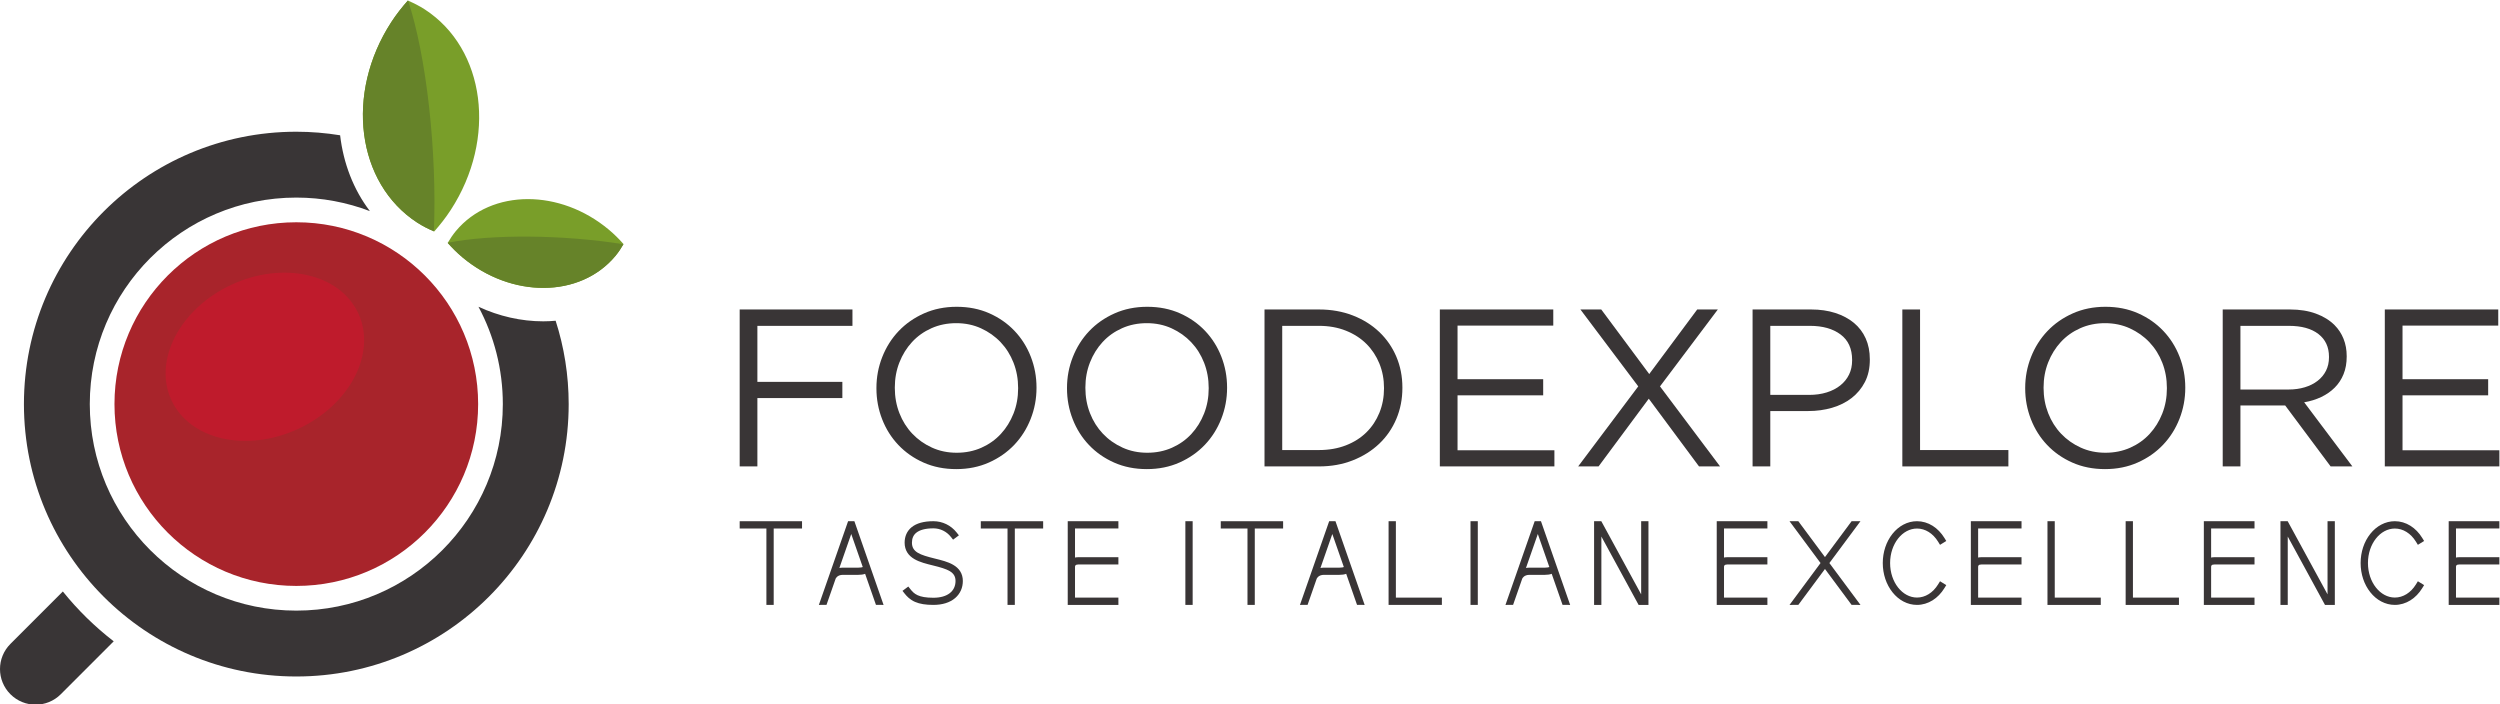 <?xml version="1.0" encoding="UTF-8" standalone="no"?>
<!-- Created with Inkscape (http://www.inkscape.org/) -->

<svg
   version="1.1"
   id="svg333"
   xml:space="preserve"
   width="879.418"
   height="247.742"
   viewBox="0 0 879.418 247.742"
   sodipodi:docname="logo.svg"
   inkscape:version="1.1.1 (c3084ef, 2021-09-22)"
   xmlns:inkscape="http://www.inkscape.org/namespaces/inkscape"
   xmlns:sodipodi="http://sodipodi.sourceforge.net/DTD/sodipodi-0.dtd"
   xmlns="http://www.w3.org/2000/svg"
   xmlns:svg="http://www.w3.org/2000/svg"><defs
     id="defs337"><clipPath
       clipPathUnits="userSpaceOnUse"
       id="clipPath347"><path
         d="M 0,595.28 H 841.89 V 0 H 0 Z"
         id="path345" /></clipPath><clipPath
       clipPathUnits="userSpaceOnUse"
       id="clipPath347-4"><path
         d="M 0,595.28 H 841.89 V 0 H 0 Z"
         id="path345-1" /></clipPath><clipPath
       clipPathUnits="userSpaceOnUse"
       id="clipPath347-2"><path
         d="M 0,595.28 H 841.89 V 0 H 0 Z"
         id="path345-9" /></clipPath><clipPath
       clipPathUnits="userSpaceOnUse"
       id="clipPath347-8"><path
         d="M 0,595.28 H 841.89 V 0 H 0 Z"
         id="path345-4" /></clipPath></defs><sodipodi:namedview
     id="namedview335"
     pagecolor="#ffffff"
     bordercolor="#666666"
     borderopacity="1.0"
     inkscape:pageshadow="2"
     inkscape:pageopacity="0.0"
     inkscape:pagecheckerboard="0"
     showgrid="false"
     inkscape:zoom="0.78744457"
     inkscape:cx="422.25195"
     inkscape:cy="-9.52448"
     inkscape:window-width="1573"
     inkscape:window-height="969"
     inkscape:window-x="0"
     inkscape:window-y="25"
     inkscape:window-maximized="0"
     inkscape:current-layer="g341" /><g
     id="g339"
     inkscape:groupmode="layer"
     inkscape:label="logo food explore ORIZZONTALE"
     transform="matrix(1.333,0,0,-1.333,0,793.707)"><g
       id="g341"
       inkscape:export-filename="/Users/alessandrocostantino/Downloads/logo foodexplore 3/logo_orizzontale.png"
       inkscape:export-xdpi="96"
       inkscape:export-ydpi="96"><g
         id="g343"
         clip-path="url(#clipPath347)"
         transform="translate(-91.164,193.736)"><g
           id="g349"
           transform="translate(107.749,245.608)"><path
             d="m 0,0 -13.833,-13.833 c -3.67,-3.67 -3.67,-9.618 0,-13.287 1.835,-1.834 4.238,-2.751 6.643,-2.751 2.405,0 4.81,0.917 6.644,2.751 l 13.968,13.969 C 8.444,-9.312 3.938,-4.896 0,0"
             style="fill:#393536;fill-opacity:1;fill-rule:nonzero;stroke:none"
             id="path351" /></g><g
           id="g353"
           transform="translate(237.792,317.053)"><path
             d="m 0,0 c -1.078,-0.097 -2.167,-0.156 -3.269,-0.156 -5.836,0 -11.666,1.337 -17.098,3.846 4.101,-7.655 6.431,-16.4 6.431,-25.691 0,-30.097 -24.401,-54.497 -54.499,-54.497 -30.099,0 -54.5,24.4 -54.5,54.497 0,30.101 24.401,54.502 54.5,54.502 6.842,0 13.385,-1.273 19.419,-3.575 -4.343,5.691 -6.99,12.616 -7.857,20.014 -3.766,0.609 -7.624,0.939 -11.562,0.939 -39.698,0 -71.879,-32.181 -71.879,-71.88 0,-39.695 32.181,-71.878 71.879,-71.878 39.696,0 71.877,32.183 71.877,71.878 C 3.442,-14.325 2.231,-6.935 0,0"
             style="fill:#393536;fill-opacity:1;fill-rule:nonzero;stroke:none"
             id="path355" /></g><g
           id="g357"
           transform="translate(213.191,333.779)"><path
             d="m 0,0 c 6.438,-5.379 14.107,-8.061 21.333,-8.061 7.399,0 14.335,2.809 19.019,8.416 0.828,1 1.53,2.061 2.162,3.157 -1.178,1.331 -2.461,2.615 -3.881,3.8 -6.433,5.378 -14.102,8.06 -21.33,8.06 -7.4,0 -14.338,-2.81 -19.022,-8.417 -0.827,-1 -1.532,-2.057 -2.164,-3.152 C -2.7,2.468 -1.414,1.186 0,0"
             style="fill:#799e29;fill-opacity:1;fill-rule:nonzero;stroke:none"
             id="path359" /></g><g
           id="g361"
           transform="translate(253.561,334.135)"><path
             d="m 0,0 c 0.811,0.982 1.502,2.027 2.127,3.101 -15.845,2.55 -34.893,2.694 -46.33,0.399 -0.013,-0.015 -0.016,-0.03 -0.033,-0.052 1.183,-1.335 2.47,-2.617 3.883,-3.803 C -27.325,-11.238 -9.259,-11.083 0,0"
             style="fill:#668329;fill-opacity:1;fill-rule:nonzero;stroke:none"
             id="path363" /></g><g
           id="g365"
           transform="translate(203.27,399.204)"><path
             d="m 0,0 c -1.436,0.933 -2.939,1.681 -4.473,2.34 -1.567,-1.761 -3.051,-3.648 -4.384,-5.699 -12.221,-18.815 -9.157,-42.495 6.854,-52.899 1.437,-0.933 2.946,-1.685 4.476,-2.339 1.568,1.76 3.047,3.643 4.381,5.698 C 19.078,-34.087 16.01,-10.409 0,0"
             style="fill:#799e29;fill-opacity:1;fill-rule:nonzero;stroke:none"
             id="path367" /></g><g
           id="g369"
           transform="translate(201.267,342.946)"><path
             d="m 0,0 c 1.414,-0.917 2.896,-1.655 4.402,-2.303 0.84,21.196 -1.976,46.218 -6.799,60.865 -0.027,0.012 -0.05,0.026 -0.073,0.036 C -4.036,56.837 -5.521,54.95 -6.854,52.899 -19.075,34.084 -16.011,10.404 0,0"
             style="fill:#668329;fill-opacity:1;fill-rule:nonzero;stroke:none"
             id="path371" /></g><g
           id="g373"
           transform="translate(217.341,295.053)"><path
             d="m 0,0 c 0,-26.5 -21.483,-47.982 -47.983,-47.982 -26.502,0 -47.986,21.482 -47.986,47.982 0,26.503 21.484,47.985 47.986,47.985 C -21.483,47.985 0,26.503 0,0"
             style="fill:#a8242b;fill-opacity:1;fill-rule:nonzero;stroke:none"
             id="path375" /></g><g
           id="g377"
           transform="translate(185.715,319.012)"><path
             d="m 0,0 c 4.88,-10.495 -2.199,-24.139 -15.813,-30.472 -13.617,-6.332 -28.612,-2.962 -33.493,7.533 -4.884,10.494 2.2,24.138 15.814,30.47 C -19.879,13.866 -4.883,10.492 0,0"
             style="fill:#bf1b2c;fill-opacity:1;fill-rule:nonzero;stroke:none"
             id="path379" /></g><g
           id="g381"
           transform="translate(302.814,262.224)"><path
             d="M 0,0 H -7.478 V -20.159 H -9.403 V 0 h -7.052 V 1.922 H 0 Z"
             style="fill:#393536;fill-opacity:1;fill-rule:nonzero;stroke:none"
             id="path383" /></g><g
           id="g385"
           transform="translate(312.669,251.808)"><path
             d="m 0,0 c 0.305,0.059 0.587,0.085 0.922,0.085 h 4.073 c 0.643,0 1.021,0.103 1.176,0.164 L 3.129,8.968 Z M -5.41,-9.743 2.3,12.341 h 1.66 l 7.7,-22.084 -2.006,0.003 -2.862,8.2 C 6.262,-1.735 5.699,-1.81 4.995,-1.81 H 0.922 c -1.459,0 -1.877,-0.941 -1.905,-1.007 L -3.401,-9.74 Z"
             style="fill:#393536;fill-opacity:1;fill-rule:nonzero;stroke:none"
             id="path387" /></g><g
           id="g389"
           transform="translate(332.634,242.858)"><path
             d="m 0,0 c -1.357,0.594 -2.173,1.479 -2.718,2.162 l -0.594,0.753 1.535,1.141 0.585,-0.737 C -0.258,2.14 0.833,1.094 4.849,1.094 c 3.69,0 5.837,1.722 5.837,4.426 0,2.415 -2.068,3.141 -5.952,4.096 -1.706,0.42 -3.495,0.854 -4.898,1.676 -0.808,0.471 -1.418,1.028 -1.852,1.701 -0.486,0.756 -0.73,1.643 -0.73,2.634 0,1.664 0.629,3.084 1.824,4.062 1.321,1.082 3.271,1.603 5.771,1.603 2.394,0 4.631,-1.084 6.13,-2.978 l 0.597,-0.751 -1.535,-1.141 -0.587,0.74 C 8.32,18.591 6.642,19.41 4.849,19.41 c -2.098,0 -3.614,-0.415 -4.532,-1.166 -0.749,-0.613 -1.134,-1.474 -1.134,-2.617 0,-2.481 2.096,-3.216 6.02,-4.183 C 6.896,11.027 8.668,10.599 10.059,9.79 10.858,9.325 11.463,8.773 11.892,8.114 12.374,7.367 12.615,6.492 12.615,5.52 12.615,4.649 12.449,3.819 12.116,3.063 11.77,2.277 11.257,1.589 10.595,1.019 9.203,-0.179 7.208,-0.793 4.849,-0.793 2.802,-0.793 1.256,-0.547 0,0"
             style="fill:#393536;fill-opacity:1;fill-rule:nonzero;stroke:none"
             id="path391" /></g><g
           id="g393"
           transform="translate(366.443,262.224)"><path
             d="M 0,0 H -7.478 V -20.159 H -9.402 V 0 h -7.053 V 1.922 H 0 Z"
             style="fill:#393536;fill-opacity:1;fill-rule:nonzero;stroke:none"
             id="path395" /></g><g
           id="g397"
           transform="translate(372.928,242.065)"><path
             d="m 0,0 v 22.086 h 13.371 l 0.003,-1.92 H 1.922 v -7.673 c 0.282,0.066 0.554,0.094 0.862,0.094 h 10.587 v -1.92 H 2.784 C 2.38,10.667 2.157,10.569 2.058,10.461 1.958,10.353 1.925,10.142 1.922,10.069 V 1.925 L 13.371,1.922 13.374,0 Z"
             style="fill:#393536;fill-opacity:1;fill-rule:nonzero;stroke:none"
             id="path399" /></g><path
           d="m 403.973,264.151 h 1.922 v -22.086 h -1.922 z"
           style="fill:#393536;fill-opacity:1;fill-rule:nonzero;stroke:none"
           id="path401" /><g
           id="g403"
           transform="translate(429.767,262.224)"><path
             d="M 0,0 H -7.478 V -20.159 H -9.402 V 0 h -7.053 V 1.922 H 0 Z"
             style="fill:#393536;fill-opacity:1;fill-rule:nonzero;stroke:none"
             id="path405" /></g><g
           id="g407"
           transform="translate(439.622,251.808)"><path
             d="m 0,0 c 0.305,0.059 0.587,0.085 0.922,0.085 h 4.073 c 0.643,0 1.02,0.103 1.173,0.164 L 3.129,8.968 Z M -5.41,-9.743 2.3,12.341 h 1.66 l 7.7,-22.084 -2.006,0.003 -2.862,8.2 C 6.262,-1.735 5.699,-1.81 4.995,-1.81 H 0.922 c -1.459,0 -1.877,-0.941 -1.908,-1.007 L -3.401,-9.74 Z"
             style="fill:#393536;fill-opacity:1;fill-rule:nonzero;stroke:none"
             id="path409" /></g><g
           id="g411"
           transform="translate(471.664,243.987)"><path
             d="m 0,0 v -1.922 h -14.066 v 22.086 h 1.925 V 0 Z"
             style="fill:#393536;fill-opacity:1;fill-rule:nonzero;stroke:none"
             id="path413" /></g><path
           d="m 479.22,264.151 h 1.922 v -22.086 h -1.922 z"
           style="fill:#393536;fill-opacity:1;fill-rule:nonzero;stroke:none"
           id="path415" /><g
           id="g417"
           transform="translate(493.854,251.808)"><path
             d="m 0,0 c 0.305,0.059 0.587,0.085 0.922,0.085 h 4.073 c 0.643,0 1.02,0.103 1.173,0.164 L 3.129,8.968 Z M -5.41,-9.743 2.3,12.341 H 3.959 L 11.66,-9.743 9.654,-9.74 6.792,-1.54 C 6.262,-1.735 5.699,-1.81 4.995,-1.81 H 0.922 c -1.46,0 -1.877,-0.941 -1.908,-1.007 L -3.401,-9.74 Z"
             style="fill:#393536;fill-opacity:1;fill-rule:nonzero;stroke:none"
             id="path419" /></g><g
           id="g421"
           transform="translate(526.178,264.151)"><path
             d="m 0,0 v -22.086 h -2.601 l -9.824,18.04 v -18.04 h -1.923 V 0 h 1.904 L -1.925,-19.302 V 0 Z"
             style="fill:#393536;fill-opacity:1;fill-rule:nonzero;stroke:none"
             id="path423" /></g><g
           id="g425"
           transform="translate(544.194,242.065)"><path
             d="m 0,0 v 22.086 h 13.371 l 0.002,-1.92 H 1.922 v -7.673 c 0.282,0.066 0.554,0.094 0.862,0.094 h 10.587 v -1.92 H 2.784 C 2.38,10.667 2.157,10.569 2.058,10.461 1.957,10.353 1.925,10.142 1.922,10.069 V 1.925 L 13.371,1.922 13.373,0 Z"
             style="fill:#393536;fill-opacity:1;fill-rule:nonzero;stroke:none"
             id="path427" /></g><g
           id="g429"
           transform="translate(573.922,253.11)"><path
             d="m 0,0 8.205,-11.045 -2.342,0.002 -7.029,9.475 -7.032,-9.475 -2.319,-0.002 L -2.333,0 -10.522,11.04 h 2.324 l 7.032,-9.467 7.031,9.467 h 2.336 z"
             style="fill:#393536;fill-opacity:1;fill-rule:nonzero;stroke:none"
             id="path431" /></g><g
           id="g433"
           transform="translate(593.452,242.969)"><path
             d="m 0,0 c -1.08,0.57 -2.044,1.385 -2.866,2.413 -1.664,2.079 -2.575,4.825 -2.575,7.729 0,2.903 0.911,5.649 2.575,7.728 0.822,1.026 1.786,1.838 2.866,2.409 1.131,0.601 2.342,0.903 3.591,0.903 1.441,0 2.871,-0.42 4.138,-1.218 1.204,-0.758 2.267,-1.857 3.082,-3.178 L 11.318,15.962 9.67,14.948 9.163,15.772 C 7.79,18 5.755,19.248 3.591,19.248 c -3.856,0 -7.095,-4.027 -7.095,-9.106 0,-5.079 3.239,-9.107 7.095,-9.107 2.166,0 4.199,1.246 5.572,3.476 L 9.67,5.335 11.318,4.321 10.811,3.497 C 9.996,2.176 8.933,1.077 7.729,0.319 6.462,-0.479 5.032,-0.904 3.591,-0.904 2.342,-0.904 1.131,-0.596 0,0"
             style="fill:#393536;fill-opacity:1;fill-rule:nonzero;stroke:none"
             id="path435" /></g><g
           id="g437"
           transform="translate(611.254,242.065)"><path
             d="m 0,0 v 22.086 h 13.374 v -1.92 H 1.922 v -7.673 c 0.282,0.066 0.554,0.094 0.862,0.094 h 10.59 v -1.92 H 2.784 C 2.38,10.667 2.157,10.569 2.059,10.461 1.958,10.353 1.925,10.142 1.922,10.069 V 1.925 L 13.371,1.922 13.374,0 Z"
             style="fill:#393536;fill-opacity:1;fill-rule:nonzero;stroke:none"
             id="path439" /></g><g
           id="g441"
           transform="translate(645.54,243.987)"><path
             d="m 0,0 v -1.922 h -14.066 v 22.086 h 1.922 V 0 Z"
             style="fill:#393536;fill-opacity:1;fill-rule:nonzero;stroke:none"
             id="path443" /></g><g
           id="g445"
           transform="translate(666.171,243.987)"><path
             d="m 0,0 v -1.922 h -14.066 v 22.086 h 1.922 V 0 Z"
             style="fill:#393536;fill-opacity:1;fill-rule:nonzero;stroke:none"
             id="path447" /></g><g
           id="g449"
           transform="translate(672.738,242.065)"><path
             d="m 0,0 v 22.086 h 13.374 v -1.92 H 1.922 v -7.673 c 0.282,0.066 0.554,0.094 0.862,0.094 h 10.59 v -1.92 H 2.784 C 2.38,10.667 2.157,10.569 2.059,10.461 1.958,10.353 1.925,10.142 1.922,10.069 V 1.925 L 13.371,1.922 13.374,0 Z"
             style="fill:#393536;fill-opacity:1;fill-rule:nonzero;stroke:none"
             id="path451" /></g><g
           id="g453"
           transform="translate(707.306,264.151)"><path
             d="m 0,0 v -22.086 h -2.601 l -9.825,18.04 v -18.04 h -1.922 V 0 h 1.904 L -1.925,-19.302 V 0 Z"
             style="fill:#393536;fill-opacity:1;fill-rule:nonzero;stroke:none"
             id="path455" /></g><g
           id="g457"
           transform="translate(719.553,242.969)"><path
             d="m 0,0 c -1.082,0.57 -2.047,1.385 -2.868,2.413 -1.664,2.079 -2.573,4.825 -2.573,7.729 0,2.903 0.909,5.649 2.573,7.728 0.821,1.026 1.786,1.838 2.868,2.409 1.131,0.601 2.342,0.903 3.591,0.903 1.439,0 2.868,-0.42 4.135,-1.218 1.207,-0.758 2.27,-1.857 3.082,-3.178 L 11.315,15.962 9.667,14.948 9.161,15.772 C 7.787,18 5.755,19.248 3.591,19.248 c -3.859,0 -7.098,-4.027 -7.098,-9.106 0,-5.079 3.239,-9.107 7.098,-9.107 2.164,0 4.196,1.246 5.57,3.476 L 9.667,5.335 11.315,4.321 10.808,3.497 C 9.996,2.176 8.933,1.077 7.726,0.319 6.459,-0.479 5.03,-0.904 3.591,-0.904 2.342,-0.904 1.131,-0.596 0,0"
             style="fill:#393536;fill-opacity:1;fill-rule:nonzero;stroke:none"
             id="path459" /></g><g
           id="g461"
           transform="translate(737.353,242.065)"><path
             d="m 0,0 v 22.086 h 13.374 v -1.92 H 1.925 v -7.673 c 0.281,0.066 0.551,0.094 0.861,0.094 h 10.588 v -1.92 H 2.786 C 2.38,10.667 2.159,10.569 2.061,10.461 1.958,10.353 1.925,10.142 1.925,10.069 V 1.925 L 13.374,1.922 V 0 Z"
             style="fill:#393536;fill-opacity:1;fill-rule:nonzero;stroke:none"
             id="path463" /></g><g
           id="g465"
           transform="translate(286.359,320.025)"><path
             d="M 0,0 H 29.76 V -4.32 H 4.673 v -14.791 h 22.423 v -4.26 H 4.673 V -41.415 H 0 Z"
             style="fill:#393536;fill-opacity:1;fill-rule:nonzero;stroke:none"
             id="path467" /></g><g
           id="g469"
           transform="translate(343.627,282.218)"><path
             d="m 0,0 c 2.367,0 4.546,0.443 6.538,1.331 1.991,0.887 3.697,2.1 5.117,3.638 1.42,1.538 2.535,3.335 3.345,5.384 0.807,2.052 1.211,4.26 1.211,6.627 v 0.118 c 0,2.366 -0.404,4.584 -1.211,6.657 -0.81,2.069 -1.944,3.874 -3.403,5.412 -1.46,1.539 -3.185,2.76 -5.177,3.668 -1.992,0.908 -4.171,1.36 -6.538,1.36 -2.367,0 -4.546,-0.442 -6.538,-1.331 -1.991,-0.886 -3.697,-2.098 -5.117,-3.637 -1.42,-1.538 -2.535,-3.335 -3.343,-5.385 -0.809,-2.052 -1.213,-4.258 -1.213,-6.624 v -0.12 c 0,-2.365 0.404,-4.585 1.213,-6.656 0.808,-2.071 1.942,-3.875 3.403,-5.413 1.458,-1.54 3.184,-2.761 5.175,-3.667 C -4.546,0.452 -2.367,0 0,0 m -0.118,-4.318 c -3.155,0 -6.026,0.572 -8.609,1.716 -2.583,1.142 -4.802,2.691 -6.655,4.644 -1.855,1.951 -3.285,4.22 -4.289,6.802 -1.007,2.584 -1.509,5.296 -1.509,8.136 v 0.118 c 0,2.84 0.512,5.562 1.538,8.166 1.026,2.602 2.465,4.88 4.32,6.832 1.852,1.953 4.082,3.51 6.684,4.673 2.605,1.163 5.483,1.746 8.638,1.746 3.155,0 6.026,-0.572 8.609,-1.715 2.583,-1.144 4.801,-2.691 6.655,-4.645 1.855,-1.953 3.285,-4.221 4.289,-6.804 1.007,-2.583 1.509,-5.295 1.509,-8.133 v -0.12 c 0,-2.84 -0.512,-5.56 -1.538,-8.165 C 18.498,6.329 17.059,4.053 15.206,2.1 13.352,0.147 11.122,-1.41 8.52,-2.573 5.918,-3.736 3.037,-4.318 -0.118,-4.318"
             style="fill:#393536;fill-opacity:1;fill-rule:nonzero;stroke:none"
             id="path471" /></g><g
           id="g473"
           transform="translate(393.916,282.218)"><path
             d="m 0,0 c 2.367,0 4.546,0.443 6.538,1.331 1.991,0.887 3.697,2.1 5.117,3.638 1.42,1.538 2.533,3.335 3.343,5.384 0.807,2.052 1.213,4.26 1.213,6.627 v 0.118 c 0,2.366 -0.406,4.584 -1.213,6.657 -0.81,2.069 -1.944,3.874 -3.403,5.412 -1.458,1.539 -3.185,2.76 -5.175,3.668 -1.994,0.908 -4.171,1.36 -6.538,1.36 -2.367,0 -4.548,-0.442 -6.538,-1.331 -1.991,-0.886 -3.697,-2.098 -5.117,-3.637 -1.42,-1.538 -2.535,-3.335 -3.342,-5.385 -0.81,-2.052 -1.214,-4.258 -1.214,-6.624 v -0.12 c 0,-2.365 0.404,-4.585 1.214,-6.656 0.807,-2.071 1.941,-3.875 3.4,-5.413 1.458,-1.54 3.186,-2.761 5.177,-3.667 C -4.546,0.452 -2.367,0 0,0 m -0.118,-4.318 c -3.157,0 -6.026,0.572 -8.609,1.716 -2.583,1.142 -4.802,2.691 -6.655,4.644 -1.855,1.951 -3.285,4.22 -4.289,6.802 -1.007,2.584 -1.509,5.296 -1.509,8.136 v 0.118 c 0,2.84 0.512,5.562 1.538,8.166 1.026,2.602 2.465,4.88 4.318,6.832 1.854,1.953 4.084,3.51 6.686,4.673 2.603,1.163 5.481,1.746 8.638,1.746 3.155,0 6.024,-0.572 8.609,-1.715 2.583,-1.144 4.801,-2.691 6.655,-4.645 1.853,-1.953 3.283,-4.221 4.289,-6.804 1.007,-2.583 1.509,-5.295 1.509,-8.133 v -0.12 c 0,-2.84 -0.514,-5.56 -1.538,-8.165 C 18.498,6.329 17.059,4.053 15.204,2.1 13.35,0.147 11.122,-1.41 8.52,-2.573 5.916,-3.736 3.037,-4.318 -0.118,-4.318"
             style="fill:#393536;fill-opacity:1;fill-rule:nonzero;stroke:none"
             id="path475" /></g><g
           id="g477"
           transform="translate(429.531,315.705)"><path
             d="m 0,0 v -32.775 h 9.704 c 2.602,0 4.969,0.413 7.098,1.24 2.131,0.829 3.935,1.972 5.415,3.433 1.478,1.459 2.622,3.184 3.432,5.176 0.807,1.992 1.211,4.132 1.211,6.419 v 0.118 c 0,2.288 -0.404,4.428 -1.211,6.42 -0.81,1.992 -1.954,3.727 -3.432,5.207 -1.48,1.478 -3.284,2.641 -5.415,3.489 C 14.673,-0.423 12.306,0 9.704,0 Z M -4.673,4.32 H 9.704 c 3.232,0 6.202,-0.526 8.903,-1.569 2.7,-1.045 5.03,-2.494 6.982,-4.349 1.953,-1.854 3.46,-4.032 4.526,-6.537 1.065,-2.506 1.598,-5.217 1.598,-8.134 v -0.12 c 0,-2.919 -0.533,-5.641 -1.598,-8.164 -1.066,-2.525 -2.573,-4.714 -4.526,-6.567 -1.952,-1.854 -4.282,-3.313 -6.982,-4.378 -2.701,-1.066 -5.671,-1.597 -8.903,-1.597 H -4.673 Z"
             style="fill:#393536;fill-opacity:1;fill-rule:nonzero;stroke:none"
             id="path479" /></g><g
           id="g481"
           transform="translate(471.124,320.025)"><path
             d="M 0,0 H 29.936 V -4.262 H 4.673 V -18.4 h 22.6 v -4.26 h -22.6 v -14.495 h 25.56 v -4.26 H 0 Z"
             style="fill:#393536;fill-opacity:1;fill-rule:nonzero;stroke:none"
             id="path483" /></g><g
           id="g485"
           transform="translate(544.486,320.025)"><path
             d="m 0,0 -15.264,-20.295 15.855,-21.12 h -5.56 l -13.253,17.867 -13.253,-17.867 h -5.383 l 15.856,21.12 L -36.266,0 h 5.502 L -18.104,-17.04 -5.442,0 Z"
             style="fill:#393536;fill-opacity:1;fill-rule:nonzero;stroke:none"
             id="path487" /></g><g
           id="g489"
           transform="translate(568.563,297.483)"><path
             d="m 0,0 c 1.696,0 3.244,0.216 4.644,0.651 1.401,0.433 2.605,1.053 3.611,1.862 1.005,0.81 1.774,1.766 2.307,2.871 0.533,1.103 0.798,2.346 0.798,3.727 v 0.118 c 0,2.96 -1.016,5.197 -3.047,6.715 -2.032,1.519 -4.723,2.278 -8.075,2.278 H -10.235 V 0 Z M -14.909,22.542 H 0.562 c 2.324,0 4.44,-0.307 6.349,-0.918 1.909,-0.612 3.541,-1.48 4.901,-2.602 1.358,-1.125 2.401,-2.496 3.13,-4.113 0.728,-1.617 1.091,-3.453 1.091,-5.503 V 9.289 C 16.033,7.04 15.601,5.079 14.735,3.402 13.87,1.725 12.697,0.315 11.223,-0.829 9.747,-1.973 8.025,-2.83 6.057,-3.402 4.09,-3.974 2.003,-4.26 -0.199,-4.26 h -10.036 v -14.613 h -4.674 z"
             style="fill:#393536;fill-opacity:1;fill-rule:nonzero;stroke:none"
             id="path491" /></g><g
           id="g493"
           transform="translate(593.175,320.025)"><path
             d="m 0,0 h 4.675 v -37.095 h 23.311 v -4.32 H 0 Z"
             style="fill:#393536;fill-opacity:1;fill-rule:nonzero;stroke:none"
             id="path495" /></g><g
           id="g497"
           transform="translate(646.776,282.218)"><path
             d="m 0,0 c 2.369,0 4.546,0.443 6.54,1.331 1.989,0.887 3.697,2.1 5.115,3.638 1.422,1.538 2.535,3.335 3.345,5.384 0.807,2.052 1.211,4.26 1.211,6.627 v 0.118 c 0,2.366 -0.404,4.584 -1.211,6.657 -0.81,2.069 -1.944,3.874 -3.403,5.412 -1.46,1.539 -3.185,2.76 -5.177,3.668 -1.992,0.908 -4.171,1.36 -6.538,1.36 -2.365,0 -4.546,-0.442 -6.536,-1.331 -1.993,-0.886 -3.697,-2.098 -5.119,-3.637 -1.418,-1.538 -2.533,-3.335 -3.342,-5.385 -0.808,-2.052 -1.214,-4.258 -1.214,-6.624 v -0.12 c 0,-2.365 0.406,-4.585 1.214,-6.656 0.809,-2.071 1.941,-3.875 3.402,-5.413 1.458,-1.54 3.184,-2.761 5.175,-3.667 C -4.546,0.452 -2.367,0 0,0 m -0.118,-4.318 c -3.155,0 -6.024,0.572 -8.609,1.716 -2.583,1.142 -4.8,2.691 -6.655,4.644 -1.855,1.951 -3.283,4.22 -4.289,6.802 -1.005,2.584 -1.509,5.296 -1.509,8.136 v 0.118 c 0,2.84 0.512,5.562 1.538,8.166 1.026,2.602 2.465,4.88 4.32,6.832 1.852,1.953 4.082,3.51 6.686,4.673 2.603,1.163 5.481,1.746 8.636,1.746 3.157,0 6.026,-0.572 8.609,-1.715 2.583,-1.144 4.801,-2.691 6.657,-4.645 1.853,-1.953 3.283,-4.221 4.287,-6.804 1.007,-2.583 1.509,-5.295 1.509,-8.133 v -0.12 c 0,-2.84 -0.512,-5.56 -1.538,-8.165 C 18.498,6.329 17.059,4.053 15.206,2.1 13.352,0.147 11.124,-1.41 8.52,-2.573 5.918,-3.736 3.037,-4.318 -0.118,-4.318"
             style="fill:#393536;fill-opacity:1;fill-rule:nonzero;stroke:none"
             id="path499" /></g><g
           id="g501"
           transform="translate(695.114,298.903)"><path
             d="m 0,0 c 1.538,0 2.958,0.197 4.26,0.591 1.302,0.394 2.425,0.957 3.371,1.687 0.949,0.73 1.687,1.617 2.22,2.662 0.531,1.045 0.798,2.239 0.798,3.578 v 0.12 c 0,2.563 -0.927,4.565 -2.78,6.004 -1.855,1.439 -4.457,2.16 -7.809,2.16 H -12.72 V 0 Z M -17.395,21.122 H 0.381 c 2.559,0 4.833,-0.365 6.821,-1.095 1.988,-0.731 3.632,-1.745 4.933,-3.047 1.022,-1.026 1.81,-2.23 2.36,-3.609 0.553,-1.381 0.829,-2.9 0.829,-4.555 V 8.696 C 15.324,6.961 15.048,5.413 14.495,4.053 13.945,2.691 13.168,1.509 12.163,0.502 11.159,-0.504 9.967,-1.331 8.591,-1.982 7.212,-2.633 5.717,-3.097 4.103,-3.373 l 12.72,-16.92 h -5.74 L -0.914,-4.202 H -12.72 v -16.091 h -4.675 z"
             style="fill:#393536;fill-opacity:1;fill-rule:nonzero;stroke:none"
             id="path503" /></g><g
           id="g505"
           transform="translate(720.494,320.025)"><path
             d="M 0,0 H 29.937 V -4.262 H 4.675 V -18.4 h 22.6 v -4.26 h -22.6 v -14.495 h 25.558 v -4.26 H 0 Z"
             style="fill:#393536;fill-opacity:1;fill-rule:nonzero;stroke:none"
             id="path507" /></g></g></g></g></svg>
